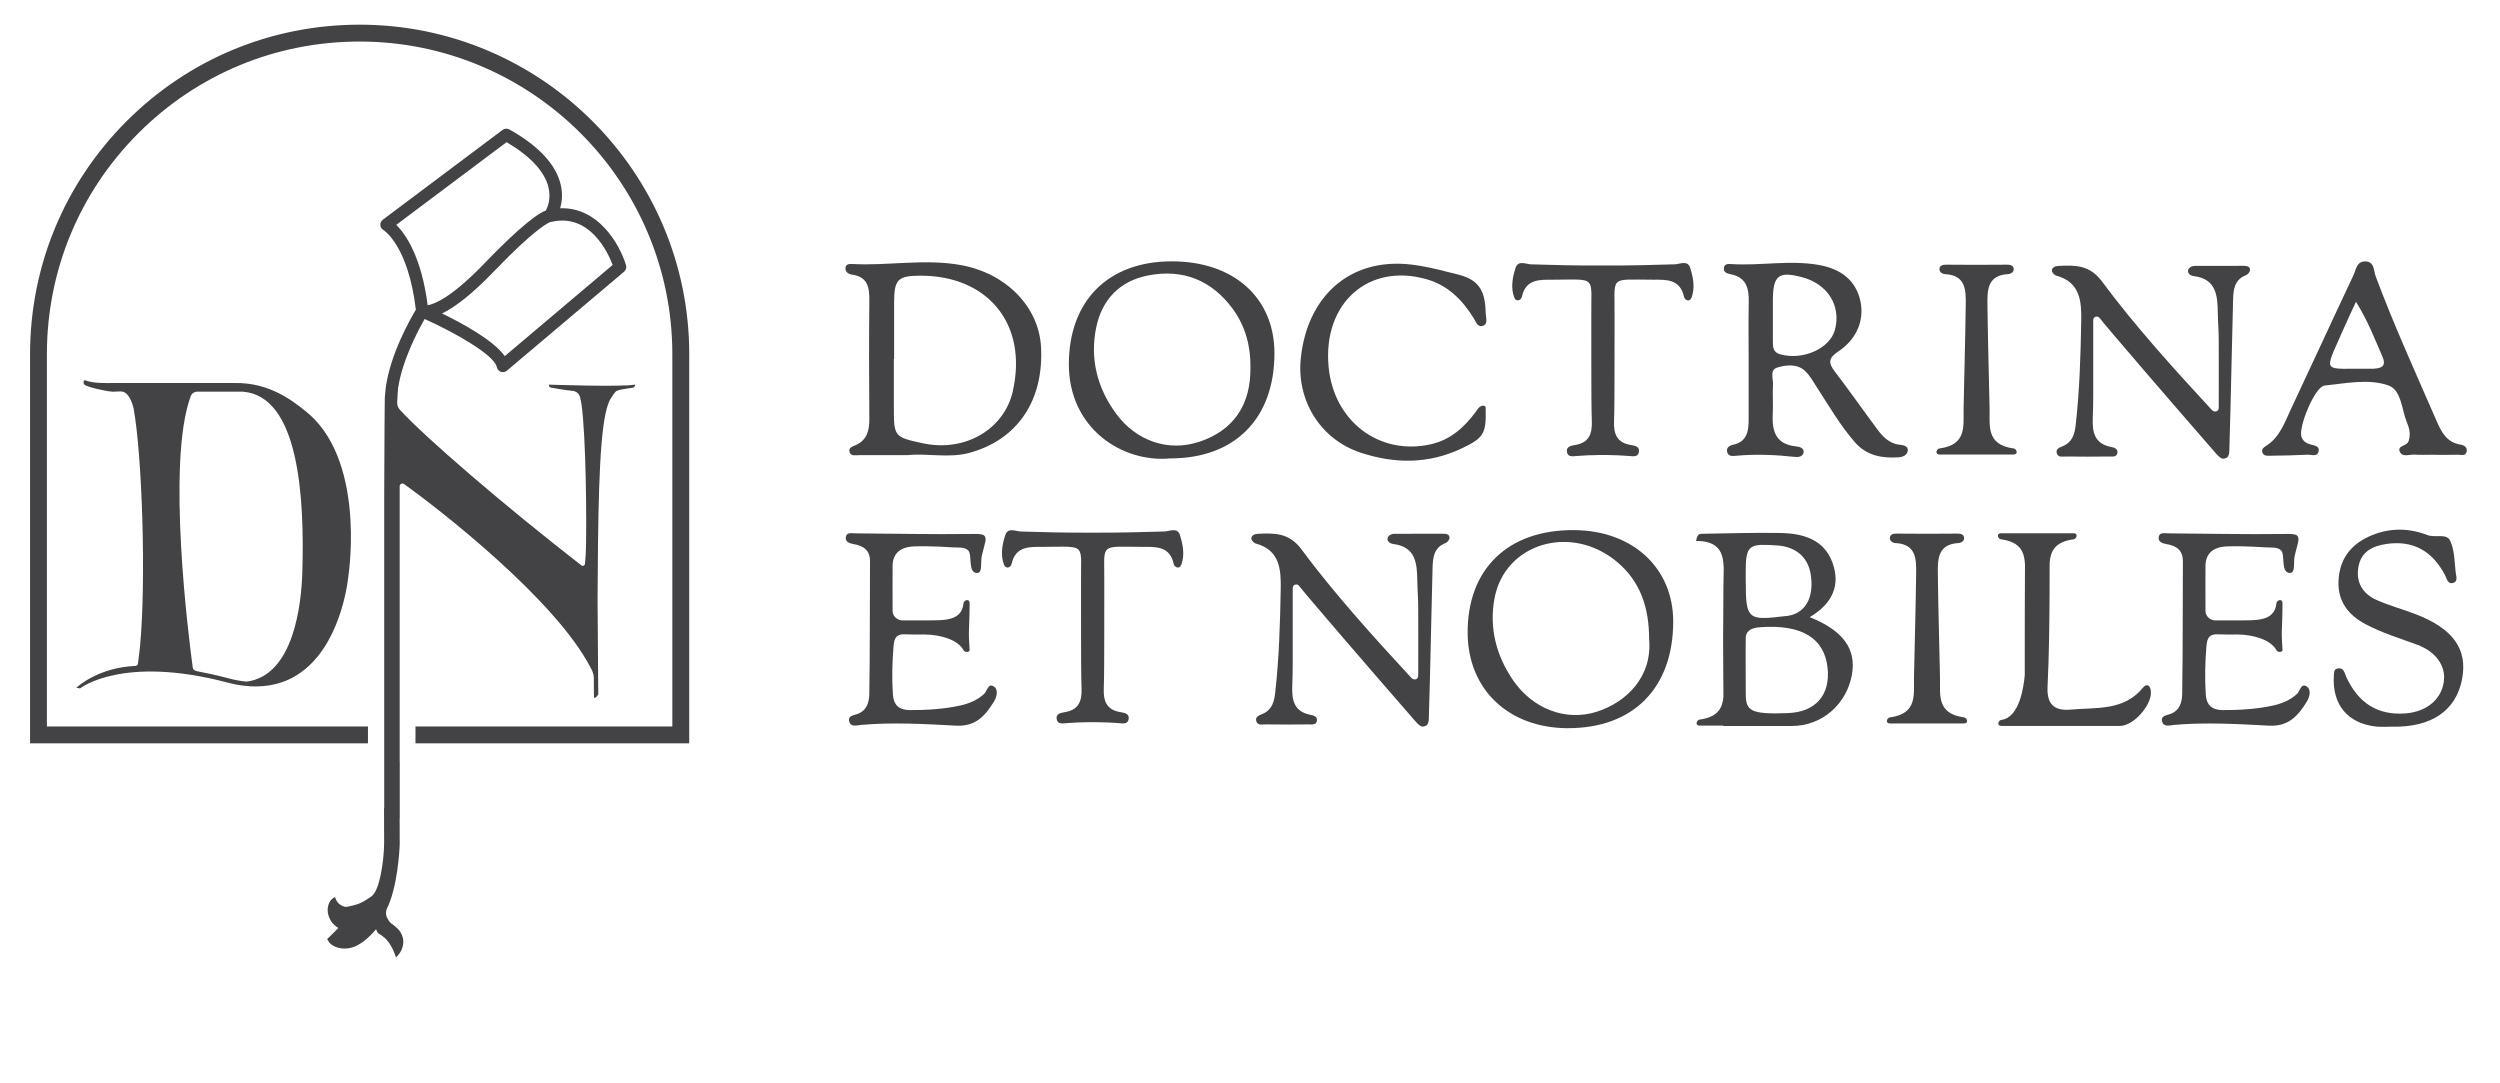 <?xml version="1.0" encoding="UTF-8"?> <svg xmlns="http://www.w3.org/2000/svg" id="Layer_1" viewBox="0 0 677.04 293.32"><defs><style> .cls-1 { fill: #434345; } </style></defs><path class="cls-1" d="M30.52,103.73c-2.01,0-5.16.12-7.27-.68-.77-.33-.74.76-.41,1.1.6.62,5.71,1.83,7.68,1.93.69.03,2.09-.19,2.76,0,2.05.56,2.85,4.31,2.9,4.55,2.28,12.32,3.45,46.3,1.74,64.45-.13,1.39-.43,3.63-.57,4.68-.05.33-.33.57-.66.58-10,.43-15.56,5.53-15.81,5.74-.52.31-.19.06.8.36.09-.08,11.43-9.09,39.82-1.62,1.72.47,3.47.78,5.17.95l.08-.84v.1s-.07.74-.07.74c.88.09,1.73.13,2.58.13,5.15,0,9.68-1.6,13.47-4.76,10.13-8.44,11.62-24.94,11.67-25.6.19-1.29,4.46-31.73-11.87-44.37-2.94-2.28-9.36-7.7-19.17-7.44H30.52ZM51.66,107.29c.27-.73.97-1.22,1.75-1.22h12.34c15.16,1.16,16.76,28.34,16.12,49.05-.26,8.33-2.26,27.87-15.12,29.48-1.63-.17-3.29-.47-4.94-.92-3.11-.82-5.98-1.45-8.66-1.95-.51-.1-.9-.5-.96-1-.95-7.03-7.24-55.51-.53-73.45Z"></path><path class="cls-1" d="M171.87,104.16c-3.28.69-23.27,0-23.27,0,.03.23.19.68.37.76.16.07,4.56.82,6.09.93.29.02,1.58.22,2.01,1.64,1.29,4.13,1.83,25.35,1.65,39.58-.02,2.09-.13,3.98-.3,5.64-.05.47-.58.7-.95.42-20.87-16.19-42.6-34.91-49.17-42.15-.51-.56-.77-1.3-.74-2.06.07-1.55.25-3.85.25-3.85,1.18-7.63,5.45-15.66,7.2-18.68,8.15,3.67,18.89,9.75,19.53,13.03.12.58.53,1.06,1.09,1.27.56.19,1.19.09,1.64-.3l31.74-26.81c.52-.43.72-1.13.53-1.77-1.78-5.84-7.64-15.81-17.84-15.4.46-1.6.74-3.74.19-6.24-1.23-5.53-5.92-10.62-13.96-15.12-.57-.32-1.3-.27-1.82.13l-32.45,24.33c-.45.34-.69.88-.66,1.44.03.56.35,1.07.84,1.35.07.04,6.73,4.16,8.78,21.58-1.4,2.32-6.89,11.84-8.17,21.19l-.24,2.57c-.05,1.12-.09,11.38-.14,20.89,0,1.82-.02,5.7-.02,5.7v53.04h0v22.65s0,0,0,.02v8.86h-.05l.03,9.54c-.06,4.96-1.22,12.98-3.49,14.45,0,0-1.58,1.08-2.26,1.43-1.19.63-2,.83-2.78,1.02-.79.13-1.13.35-1.88.36-.42-.05-.94-.22-1.48-.59-.56-.38-1.08-.93-1.39-2.05-1.11.37-1.79,1.58-1.97,2.83-.17,1.27.18,2.59.93,3.73.44.7,1.14,1.33,1.91,1.8-.6.59-2.05,2.1-3.03,3.01l.55.87c.94,1.12,2.32,1.53,3.57,1.67,1.28.1,2.5-.15,3.59-.62,2.24-1.09,3.72-2.52,5.19-4.18.12-.15.22-.29.34-.44.09.26.19.52.32.77.53.96,3.13.96,5.08,6.86,1.16-1.06,1.9-2.33,1.99-4.07.04-.86-.21-1.85-.75-2.72-.56-.88-1.23-1.4-1.68-1.78l-.92-.69c-.19-.15-.41-.37-.61-.71-.38-.68-1.06-1.53-.52-3.13,2.89-5.78,3.49-15.79,3.51-17.78l-.02-6.73s.02,0,.03,0c0-3.04,0-8.45,0-15.44,0-.02,0-.03-.02-.05v-17.88c0-33.06,0-49.1,0-51.97v-1.42c0-1.09,0-2.17,0-3.22,0-.6.67-.94,1.17-.59,9.45,6.74,41.21,31.42,50.63,49.93,0,0,.76,1.2.77,2.52,0,1.54.04,5.29.04,5.29.18.51.73-.14,1.17-.72l-.19-25.55c.02-5.89.06-10.93.12-15.43.28-21.87.99-36.12,3.7-39.56,0,0,.85-1.42,1.32-1.67.96-.5,3.31-.67,4.6-.94.24-.02.61-.75.31-.75ZM149.25,60.09h.05c10.37-2.42,15.32,8.21,16.62,11.66l-29.22,24.69c-3.05-4.28-11.41-8.84-17-11.55,3.16-1.52,7.68-4.75,13.98-11.31,11.48-11.94,14.94-13.31,15.37-13.45.08,0,.14-.03.2-.04ZM107.32,60.89l29.87-22.39c6.46,3.8,10.38,8.03,11.36,12.3.69,3.01-.22,5.29-.71,6.21-3.63,1.35-10.82,8.27-16.56,14.23-9.06,9.42-13.71,11.15-15.46,11.42-1.7-13.18-5.99-19.26-8.5-21.77Z"></path><path class="cls-1" d="M186.66,95.95c0-49.23-40.04-89.27-89.27-89.27-23.84,0-46.26,9.29-63.12,26.15-16.85,16.87-26.13,39.28-26.13,63.12v105.36h91.51v-4.58H12.7v-100.79c0-22.62,8.8-43.89,24.8-59.89,16-16,37.27-24.8,59.89-24.8,46.7,0,84.69,38,84.69,84.69v100.79h-69.56v4.58h74.13v-105.36h0Z"></path><path class="cls-1" d="M384.08,183.02c0-6.58.03-11.86,0-18.38,0-2.42-.21-4.84-.25-7.26-.08-4.71-.33-9.27-6.51-10.06-.86-.11-1.7-.69-1.55-1.54.13-.67.92-1.22,1.85-1.22,4.37,0,8.75-.04,13.12-.02.79,0,1.79.07,1.82,1.09,0,.49-.57,1.26-1.06,1.43-3.22,1.22-3.46,3.98-3.54,6.75-.35,12.75-.58,26.83-.98,39.57-.05,1.62.18,3.4-1.81,3.38-.77,0-1.96-1.56-3.06-2.81-9.36-10.7-29.57-34.17-30.26-35.25-.51-.72-1.77-.49-1.76.58,0,4.92,0,9.84,0,14.75,0,3.88.04,7.76-.12,11.64s.43,7.1,5.04,7.94c.72.13,1.73.46,1.65,1.45-.12,1.38-1.36,1.11-2.24,1.12-3.89.05-7.77.05-11.66,0-.91,0-2.12.35-2.52-.81-.44-1.26.83-1.67,1.62-2,2.63-1.12,3.2-3.26,3.49-5.82,1.05-9.31,1.32-18.67,1.49-28.02.09-5.23-.19-10.58-6.79-12.34-.5-.14-1.18-.91-1.16-1.36.03-.87.86-1.21,1.72-1.26,4.54-.24,8.52-.31,11.88,4.24,8.63,11.7,19.81,24.05,29.69,34.73.7.8,1.9.52,1.9-.54Z"></path><path class="cls-1" d="M402.34,110.48c.17,6.9-.39,8.07-6.54,10.98-8.97,4.25-18.15,4.15-27.29,1.14-10.98-3.62-17.46-14.21-16.22-25.68,1.51-14.09,9.85-23.51,21.93-25.22,7.26-1.03,13.86.96,20.78,2.68,6.4,1.6,7.2,5.48,7.37,10.58.04,1.24.71,2.87-.93,3.33-1.28.35-1.76-1.19-2.33-2.1-3.06-4.95-6.94-8.89-12.7-10.55-15.82-4.55-28.19,6.47-26.61,23.64,1.35,14.75,13.68,24.16,27.64,21.05,5.35-1.19,9.12-4.6,12.27-8.86.44-.59.77-1.38,1.77-1.6.22-.05.85,0,.87.6Z"></path><path class="cls-1" d="M647.92,196.79c-1.45,0-2.92.13-4.36-.02-7.73-.81-11.99-5.92-11.52-13.7.05-.82-.04-1.78.91-2.01,1.85-.44,2.01,1.31,2.48,2.33,3.2,6.87,8.34,10.43,16.12,9.8,5.55-.45,9.56-3.71,10.27-8.52.63-4.29-2.1-8.19-7.26-10.09-4.67-1.72-9.46-3.18-13.89-5.52-4.66-2.45-7.53-6.12-7.37-11.53.18-5.64,2.9-9.73,8.09-12.16,5.29-2.48,10.73-2.5,16-.47,2.12.83,5.21-.59,6.18,1.58,1.15,2.54,1.16,5.63,1.46,8.5.1.96.74,2.5-.72,2.9-1.43.39-1.64-1.14-2.14-2.09-3.35-6.39-8.45-9.54-15.82-8.49-3.78.55-6.89,2.05-7.64,6.15-.77,4.19,1.11,7.33,4.89,9.03,3.37,1.5,6.97,2.46,10.42,3.78,10.35,3.95,14.33,9.54,12.74,17.72-1.65,8.47-8.25,13-18.82,12.82Z"></path><path class="cls-1" d="M281.93,93.98c-.58-10.88-9.41-19.91-21.55-22.16-9.82-1.83-19.66.2-29.49-.32-.75-.04-1.78-.07-1.92.98-.15,1.18.83,1.76,1.77,1.89,4.3.6,4.73,3.53,4.69,7.08-.11,10.65-.08,21.31,0,31.95.02,3.12-.55,5.74-3.72,7.16-.79.35-2.08.69-1.61,1.95.42,1.09,1.59.76,2.53.75,4.36-.02,8.73,0,13.1,0,5.62-.56,11.32.9,16.87-.64,12.99-3.58,20.11-14.19,19.33-28.63ZM274.32,105.85c-2.36,10.46-13,16.65-24.38,14.2-7.79-1.68-7.87-1.78-7.87-9.79v-13.05h.07c0-5.15-.02-10.31,0-15.46.04-6.07,1.02-7.05,6.94-7.09,18.53-.11,29.28,13.19,25.22,31.19Z"></path><path class="cls-1" d="M514.57,120.46c-2.85-.28-4.64-2.13-6.19-4.23-3.85-5.17-7.55-10.46-11.46-15.58-1.78-2.34-1.84-3.65.92-5.47,5.29-3.5,7.39-9.12,5.71-14.7-1.62-5.35-5.86-7.84-11.12-8.75-7.87-1.36-15.78.3-23.66-.22-.72-.05-1.76-.07-1.91.99-.19,1.31.98,1.6,1.84,1.77,4.34.86,4.96,3.91,4.89,7.62-.11,5.33-.03,10.65-.03,15.98s0,10.33,0,15.5c0,3.21-.25,6.21-4.23,7.08-.93.2-1.91.77-1.58,2,.33,1.24,1.53,1.06,2.42.98,5.34-.49,10.65-.27,15.96.31,1.1.13,2.15-.19,2.31-1.21.18-1.21-1.12-1.55-2.03-1.64-5.6-.56-6.57-4.25-6.32-8.93.14-2.58-.09-5.17.07-7.74.1-1.64-1.01-4.05,1.2-4.7,2.41-.71,5.28-1.04,7.4.87,1.4,1.26,2.34,3.06,3.39,4.67,3.24,5,6.23,10.17,10.18,14.7,3.19,3.66,7.33,4.38,11.84,4.09,1.21-.08,2.4-.63,2.49-1.88.09-1.14-1.12-1.42-2.07-1.51ZM482.18,95.98c-1.89-.51-2.05-1.79-2.06-3.3-.02-2.42,0-4.84,0-7.26,0-1.45-.02-2.9,0-4.35.08-6.51,1.59-7.66,7.88-6.01,6.92,1.82,10.62,7.66,8.96,14.15-1.31,5.14-8.62,8.43-14.76,6.77Z"></path><path class="cls-1" d="M317.34,70.77c-17.23.02-27.77,10.64-27.88,27.67-.11,17.56,14.47,26.95,27.5,25.7,17.49,0,28.17-10.8,28.18-28.47,0-15.03-11.02-24.91-27.8-24.89ZM324.77,119.64c-8.37,2.8-17.11-.2-22.57-7.69-5.11-7.01-7.06-14.87-5.33-23.27,1.56-7.54,6.35-12.61,14.13-14.1,9.45-1.81,17.15,1.35,22.84,9.05,3.56,4.82,4.86,10.42,4.8,15.72.16,10.41-4.65,17.22-13.87,20.3Z"></path><path class="cls-1" d="M666.29,120.4c-3.76-.61-5.18-3.54-6.48-6.52-5.62-12.98-11.53-25.84-16.46-39.11-.54-1.45-.26-3.94-2.79-3.98-2.37-.04-2.52,2.29-3.2,3.74-5.71,12.06-11.25,24.2-16.94,36.27-1.7,3.6-2.99,7.54-6.63,9.89-.59.39-1.47.87-1.08,1.89.37.97,1.32.85,2.05.84,3.4-.04,6.8-.11,10.19-.28,1.01-.05,2.53.66,2.94-.8.43-1.54-1.09-1.69-2.13-1.97-1.17-.31-2.05-.85-2.48-2.04-.93-2.53,3.6-13.63,6.23-13.91,5.75-.59,11.85-1.93,17.28-.05,3.57,1.24,3.58,6.47,5.02,9.99.36.89.7,1.83.76,2.77.05.93-.03,2.04-.52,2.75-.62.92-2.95.86-2.1,2.55.73,1.48,2.62.59,3.99.69,1.61.11,3.23.03,4.86.03v.02c2.27,0,4.54.05,6.8-.02.86-.03,2.11.49,2.41-.84.24-1.2-.67-1.73-1.69-1.91ZM642.91,99.86c-.17,0-.32.02-.49,0-13.94-.21-13.25,1.93-7.71-10.88.94-2.18,1.99-4.32,3.33-7.25,3.29,5.27,5.07,10.1,7.14,14.79,1.11,2.53-.06,3.21-2.27,3.32Z"></path><path class="cls-1" d="M424.67,197.2c17.67.02,28.44-10.91,28.46-28.84.02-14.59-11-24.73-26.96-24.8-17.83-.09-28.81,10.57-28.71,27.89.09,15.3,11.11,25.74,27.21,25.76ZM404.72,162.13c2.74-15.01,20.71-20.35,33.14-10.01,6.42,5.35,8.74,12.48,8.75,20.96.89,10.17-6.05,17.04-14.12,19.65-8.43,2.73-17.46-.78-22.76-8.56-4.55-6.68-6.45-14.13-5.01-22.04Z"></path><path class="cls-1" d="M319.57,144.94c-.71-2.23-2.77-1.06-4.2-1.01-6.06.19-12.11.34-18.17.32h0c-.43,0-.86,0-1.3,0h-1.3c-6.06.03-12.11-.12-18.17-.31-1.43-.05-3.49-1.22-4.2,1.01-.83,2.59-1.34,5.38-.32,8,.48,1.24,1.83.81,2.07-.3,1.07-4.83,4.95-4.54,8.41-4.55,12.18-.03,10.23-1.23,10.37,10.18.05,3.88-.08,22.6.14,28.09.14,3.58-.83,5.95-4.69,6.52-1.09.17-2.42.52-2,2.07.33,1.21,1.59.95,2.46.89,2.04-.17,4.07-.25,6.11-.27h2.26c2.04.02,4.07.11,6.11.27.87.07,2.13.32,2.46-.89.42-1.56-.91-1.91-2-2.07-3.87-.57-4.84-2.94-4.69-6.52.21-5.48.09-24.21.14-28.09.14-11.4-1.81-10.21,10.37-10.18,3.47,0,7.34-.28,8.41,4.55.24,1.11,1.59,1.54,2.07.3.98-2.63.47-5.41-.36-8Z"></path><path class="cls-1" d="M457.76,72.59c-.71-2.23-2.77-1.06-4.2-1.01-6.06.19-12.11.34-18.17.32h0c-.43,0-.86,0-1.3,0h-1.3c-6.06.03-12.11-.12-18.17-.31-1.43-.05-3.49-1.22-4.2,1.01-.83,2.59-1.34,5.38-.32,8,.48,1.24,1.83.81,2.07-.3,1.07-4.83,4.95-4.54,8.41-4.55,12.18-.03,10.23-1.23,10.37,10.18.05,3.88-.08,22.6.14,28.09.14,3.58-.83,5.95-4.69,6.52-1.09.17-2.42.52-2,2.07.33,1.21,1.59.95,2.46.89,2.04-.17,4.07-.25,6.11-.27h2.26c2.04.02,4.07.11,6.11.27.87.07,2.13.32,2.46-.89.42-1.56-.91-1.91-2-2.07-3.87-.57-4.84-2.94-4.69-6.52.21-5.48.09-24.21.14-28.09.14-11.4-1.81-10.21,10.37-10.18,3.47,0,7.34-.28,8.41,4.55.24,1.11,1.59,1.54,2.07.3.98-2.63.47-5.42-.36-8Z"></path><path class="cls-1" d="M531.83,194.27c-7.46-1.03-6.35-6.22-6.45-10.83-.19-9.34-.47-18.68-.58-28.02-.05-3.94-.06-8.04,5.57-8.35.76-.04,1.67-.56,1.54-1.51-.14-.96-1.07-1.05-1.9-1.05-2.72,0-5.43.03-8.15.04-2.72,0-5.43-.03-8.15-.04-.83,0-1.77.09-1.9,1.05-.13.95.78,1.47,1.54,1.51,5.63.3,5.62,4.4,5.57,8.35-.12,9.34-.39,18.68-.58,28.02-.1,4.62,1,9.8-6.45,10.83-.83,0-1.52,1.65,0,1.65h19.91c1.55,0,.86-1.65.03-1.65Z"></path><path class="cls-1" d="M545.26,121.44c-7.46-1.03-6.35-6.22-6.45-10.83-.19-9.34-.47-18.68-.58-28.02-.05-3.94-.06-8.04,5.57-8.35.76-.04,1.67-.56,1.54-1.51-.14-.96-1.07-1.05-1.9-1.05-2.72,0-5.43.03-8.15.04-2.72,0-5.43-.03-8.15-.04-.83,0-1.77.09-1.9,1.05-.13.95.78,1.47,1.54,1.51,5.63.3,5.62,4.4,5.57,8.35-.12,9.34-.39,18.68-.58,28.02-.1,4.62,1,9.8-6.45,10.83-.83,0-1.52,1.65,0,1.65h19.91c1.55,0,.86-1.65.03-1.65Z"></path><path class="cls-1" d="M582.03,185.87c-.47-.53-1.16-.28-1.63.3-5.18,6.41-12.61,5.36-19.58,6-4.73.44-6.52-1.69-6.31-6.14.43-8.98.5-18.02.54-24.69.02-2.85.03-5.94.03-8.86.21-3.08,1.31-5.72,6.41-6.42.83,0,1.52-1.65,0-1.65h-19.52c-1.53,0-.85,1.65,0,1.65,5.29.73,6.26,3.55,6.43,6.78-.07,7.93-.04,15.86-.06,23.79v6.22c-.27,2.93-1.36,11.41-6.26,12.09-.83,0-1.52,1.65,0,1.65h31.88c3.77.12,8.56-5.45,8.54-8.95,0-.6-.09-1.37-.46-1.77Z"></path><path class="cls-1" d="M624.69,185.9c-1.57-.99-1.8,1.27-2.65,2.05-1.85,1.69-4.12,2.6-6.46,3.12-4.43.97-8.94,1.23-13.5,1.24-3.08,0-4.53-1.38-4.72-4.21-.29-4.34-.18-8.68.17-13.03.19-2.5.89-3.45,3.41-3.28,1.08.07,3.31.06,4.99.04,4.55.05,9.05,1.49,10.56,4.24.4.73,1.67.55,1.65,0-.1-2.76-.2-2.23-.2-4.78,0-.36.2-4.74.2-7.87,0-1.53-1.65-.85-1.65,0-.52,5.02-5.79,4.54-10.3,4.59-2.11,0-4.97,0-6.25,0-1.35.02-2.65-1.13-2.66-2.54-.03-5.61,0-8.44,0-12.62.22-2.79,1.81-4.73,5.9-4.88,4.41-.16,10.06.25,10.48.27,1.75.07,3.23-.11,4.13.87,1.12,1.24-.21,6.06,2.38,6.06,1.66,0,.76-3.28,1.38-5.1.1-.3.52-2.04.6-2.35.95-3.27-.27-3.16-3.98-3.11-10.34.14-20.69-.11-31.05-.17-.89,0-2.19-.35-2.47.83-.34,1.44.91,1.89,2.05,2.08,2.7.45,4.47,1.64,4.46,4.68-.07,11.94,0,23.89-.19,35.83-.03,2.18-.57,4.51-3.19,5.49-.94.35-2.62.45-2.27,1.96.41,1.74,2.14,1.1,3.28,1,8.57-.74,17.15-.24,25.69.21,5.37.28,7.94-2.77,10.26-6.54.75-1.25,1.26-3.24-.04-4.06Z"></path><path class="cls-1" d="M490.12,167.12c6.25-3.69,8.34-8.77,6.14-14.76-2.32-6.35-8.09-7.92-14.18-8.02-7.12-.13-14.24.12-21.36.22-.71,0-1.13.48-1.41,1.93,8.84,0,7.4,6.47,7.42,12.09.02,6.14-.13,12.29-.07,18.42.04,4.07.06,7.76.07,11.76-.27,2.93-1.46,5.42-6.37,6.1-.83,0-1.52,1.65,0,1.65h6.36v.1h18.5c8.45,0,14.97-6.15,16.32-13.96,1.19-6.85-2.3-11.86-11.44-15.52ZM472.78,153.75c.09-6.39,1.44-6.49,8.45-6.04,4.42.28,8.31,2.58,9.14,7.84.88,5.47-.82,10.35-6.23,11.25-.16.03-.32,0-.48.03-10.19,1.24-10.88,1.08-10.88-9.26,0-1.29-.03-2.53,0-3.82ZM484.23,193.12c-10.52.4-11.46-.69-11.45-5.52,0-1.68-.07-12.51,0-14.96.04-1.4,1.02-2.56,3.74-2.77,11.6-.88,17.57,3.06,18.42,10.99.79,7.4-3.28,11.97-10.7,12.25Z"></path><path class="cls-1" d="M600.87,110.47c0-6.58.03-11.86,0-18.38,0-2.42-.21-4.84-.25-7.26-.08-4.71-.33-9.27-6.51-10.06-.86-.11-1.7-.69-1.55-1.54.13-.67.92-1.22,1.85-1.22,4.37,0,8.74-.04,13.12-.02.79,0,1.79.07,1.82,1.09,0,.49-.57,1.26-1.06,1.43-3.22,1.22-3.46,3.98-3.54,6.75-.35,12.75-.58,26.83-.98,39.57-.05,1.62.18,3.4-1.81,3.38-.77,0-1.96-1.56-3.06-2.81-9.36-10.7-29.57-34.17-30.26-35.25-.51-.72-1.77-.49-1.76.58,0,4.92,0,9.84,0,14.75,0,3.88.04,7.76-.12,11.64s.43,7.1,5.04,7.94c.72.13,1.73.46,1.65,1.45-.12,1.38-1.36,1.11-2.24,1.12-3.89.05-7.77.05-11.66,0-.91,0-2.12.35-2.52-.81-.44-1.26.83-1.67,1.62-2,2.63-1.12,3.2-3.26,3.49-5.82,1.05-9.31,1.32-18.67,1.49-28.02.09-5.23-.19-10.58-6.79-12.34-.5-.14-1.18-.91-1.16-1.36.03-.87.86-1.21,1.72-1.26,4.54-.24,8.52-.31,11.88,4.24,8.63,11.7,19.81,24.05,29.69,34.73.7.8,1.9.51,1.9-.54Z"></path><path class="cls-1" d="M269.14,185.9c-1.57-.99-1.8,1.27-2.65,2.05-1.85,1.69-4.12,2.6-6.46,3.12-4.43.97-8.94,1.23-13.5,1.24-3.08,0-4.53-1.38-4.72-4.21-.29-4.34-.18-8.68.17-13.03.19-2.5.89-3.45,3.41-3.28,1.08.07,3.31.06,4.99.04,4.55.05,9.05,1.49,10.56,4.24.4.73,1.67.55,1.65,0-.1-2.76-.2-2.23-.2-4.78,0-.36.2-4.74.2-7.87,0-1.53-1.65-.85-1.65,0-.52,5.02-5.79,4.54-10.3,4.59-2.11,0-4.97,0-6.25,0-1.35.02-2.65-1.13-2.66-2.54-.03-5.61,0-8.44,0-12.62.22-2.79,1.81-4.73,5.9-4.88,4.41-.16,10.06.25,10.48.27,1.75.07,3.23-.11,4.13.87,1.12,1.24-.21,6.06,2.38,6.06,1.66,0,.76-3.28,1.38-5.1.1-.3.52-2.04.6-2.35.95-3.27-.27-3.16-3.98-3.11-10.34.14-20.69-.11-31.05-.17-.89,0-2.19-.35-2.47.83-.34,1.44.91,1.89,2.05,2.08,2.7.45,4.47,1.64,4.46,4.68-.07,11.94,0,23.89-.19,35.83-.03,2.18-.57,4.51-3.19,5.49-.94.35-2.62.45-2.27,1.96.41,1.74,2.14,1.1,3.28,1,8.57-.74,17.15-.24,25.69.21,5.37.28,7.94-2.77,10.26-6.54.75-1.25,1.26-3.24-.04-4.06Z"></path></svg>